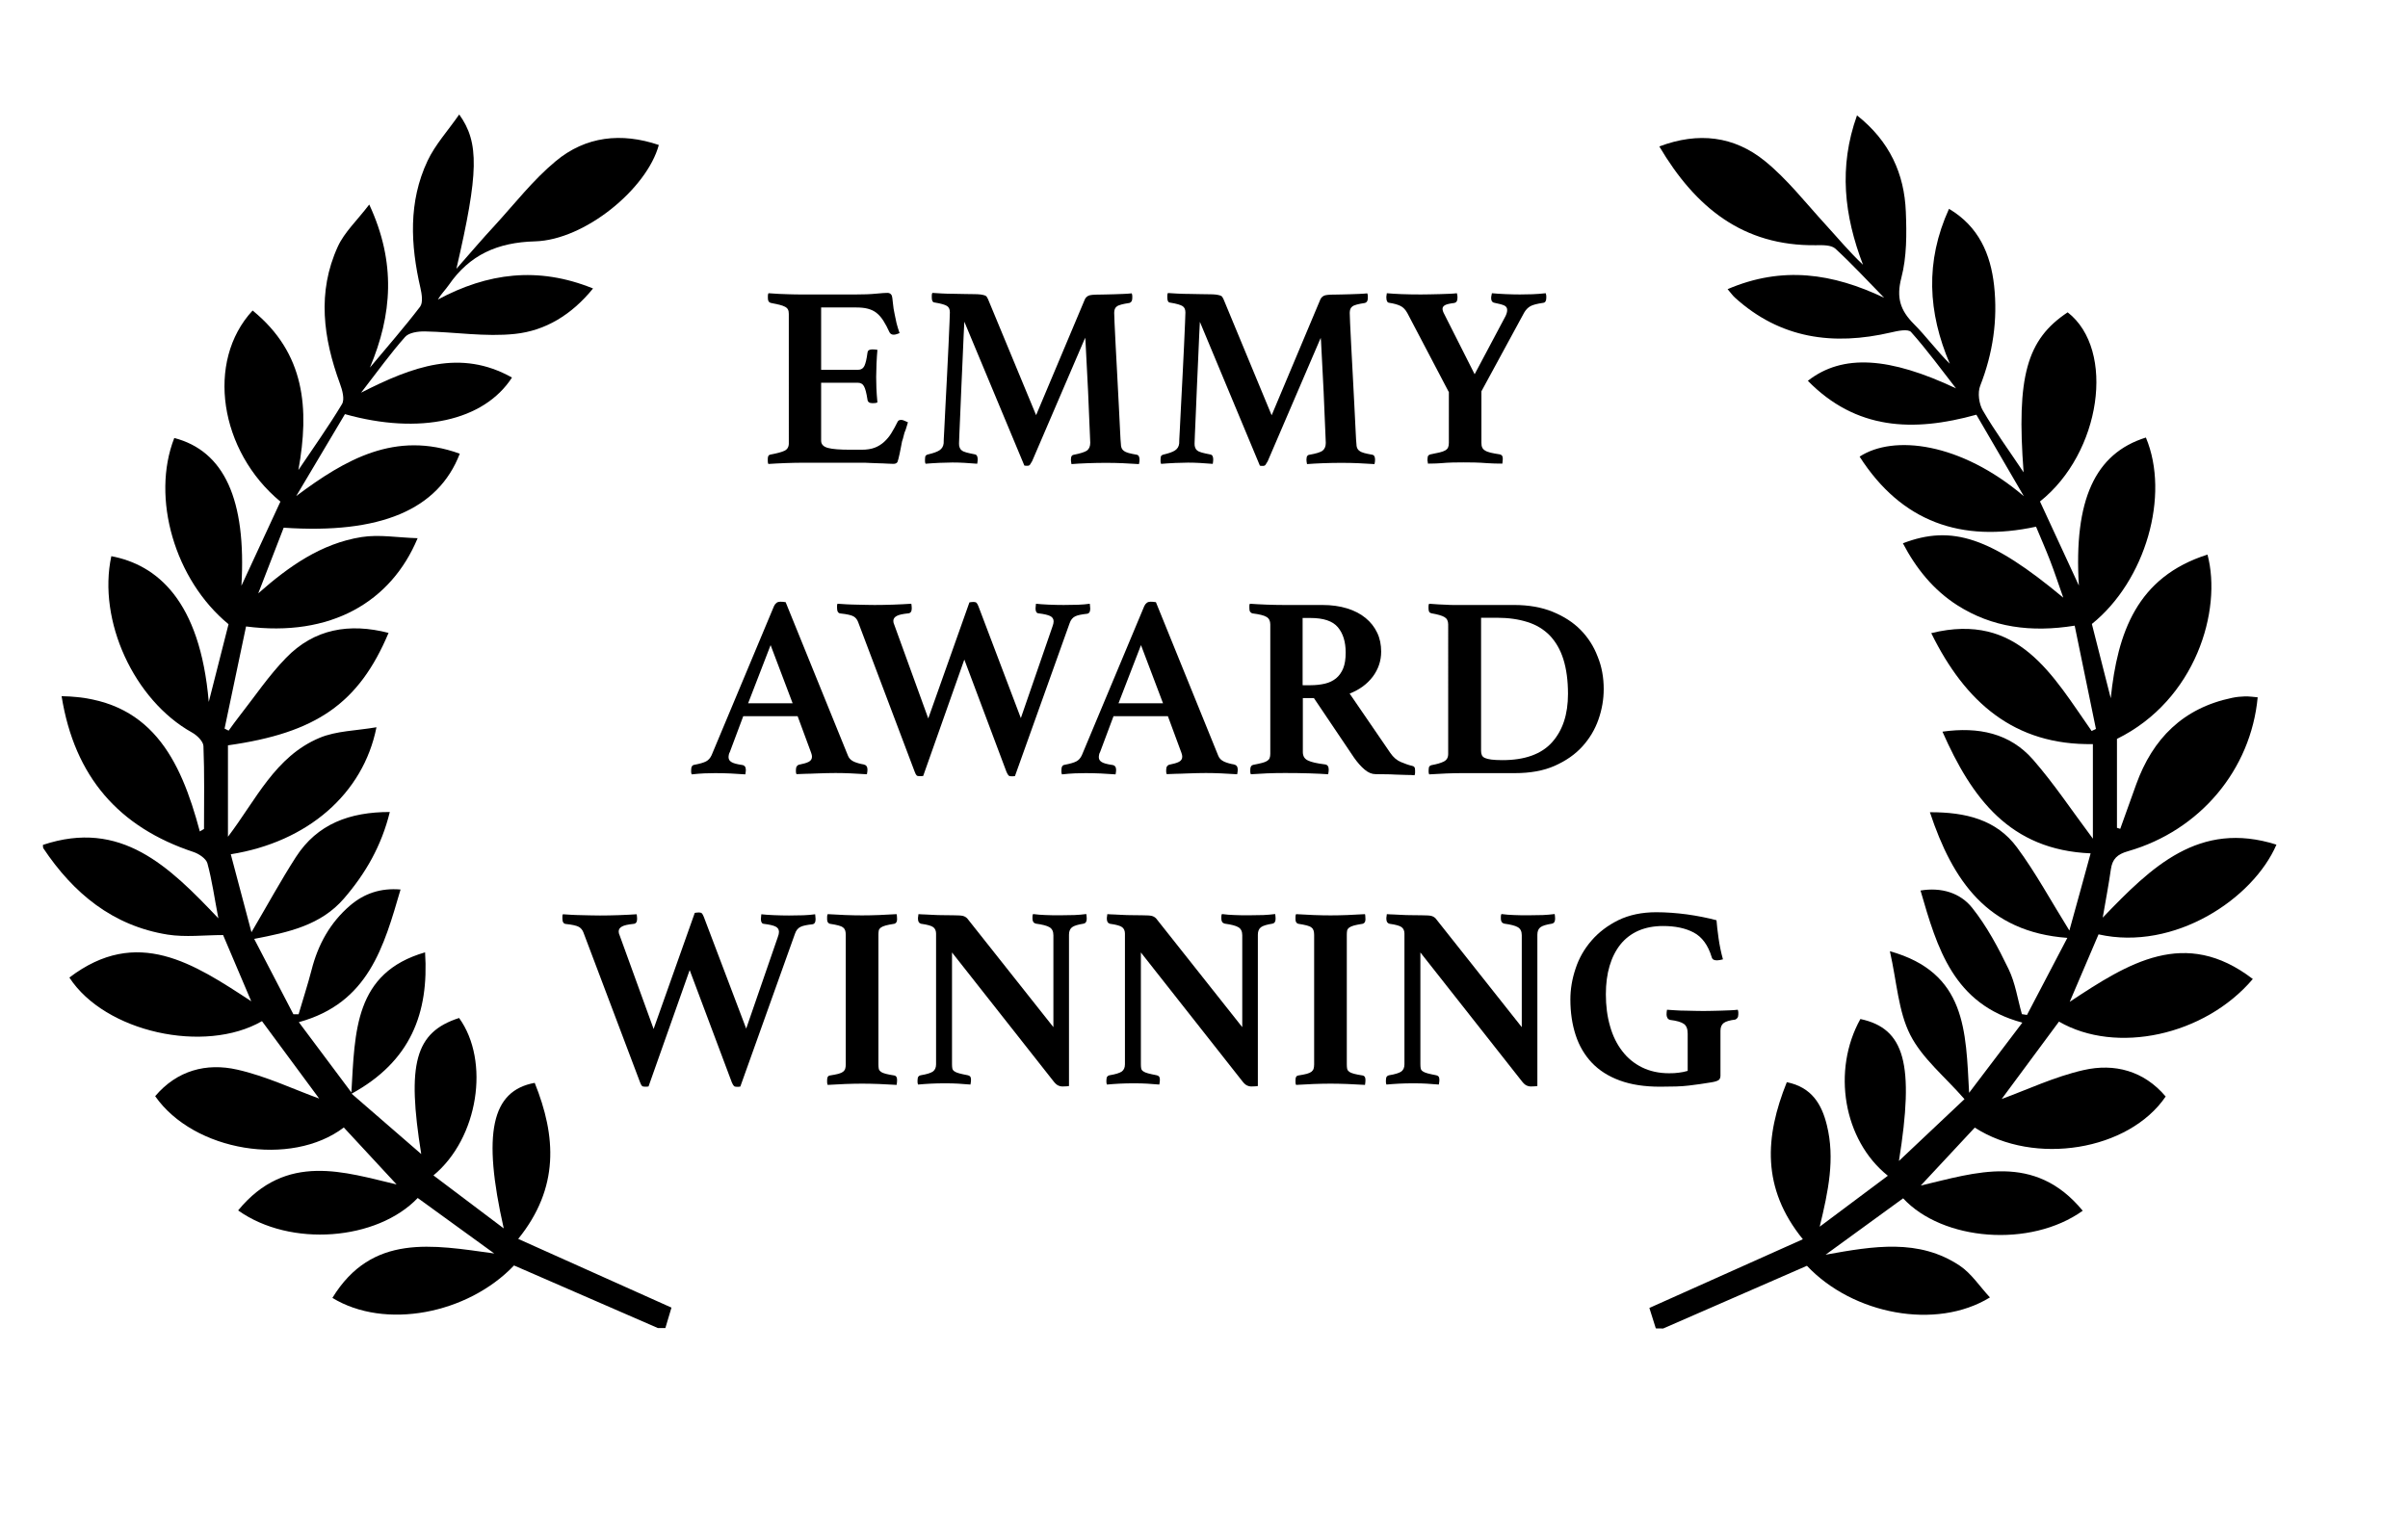 <?xml version="1.0" encoding="utf-8"?>
<!-- Generator: Adobe Illustrator 27.8.0, SVG Export Plug-In . SVG Version: 6.00 Build 0)  -->
<svg version="1.1" id="Layer_1" xmlns="http://www.w3.org/2000/svg" xmlns:xlink="http://www.w3.org/1999/xlink" x="0px" y="0px"
	 viewBox="0 0 213.05 135.78" style="enable-background:new 0 0 213.05 135.78;" xml:space="preserve">
<path d="M146.5,117.56c-0.19-0.61-0.39-1.23-0.57-1.81c4.52-2.03,8.99-4.03,13.58-6.08c-3.67-4.52-3.36-9.08-1.42-13.9
	c2.22,0.45,3.09,1.97,3.54,3.79c0.74,2.98,0.13,5.86-0.63,9c1.99-1.49,3.99-2.98,6.03-4.51c-3.95-3.16-4.96-9.33-2.43-13.87
	c3.93,0.84,4.79,3.97,3.41,12.56c2-1.88,3.97-3.74,5.8-5.47c-1.73-1.99-3.74-3.6-4.8-5.69c-1.06-2.09-1.18-4.66-1.8-7.4
	c6.78,1.9,6.71,7.06,7.01,12.53c1.72-2.27,3.11-4.1,4.71-6.21c-6.1-1.63-7.53-6.58-9.01-11.69c1.85-0.31,3.52,0.21,4.57,1.53
	c1.3,1.63,2.31,3.53,3.22,5.42c0.6,1.23,0.8,2.66,1.18,3.99c0.15,0.02,0.3,0.05,0.45,0.07c1.15-2.2,2.3-4.39,3.57-6.82
	c-7.08-0.52-10.15-5.08-12.16-11.12c3.16-0.01,5.89,0.65,7.71,3.12c1.65,2.23,2.98,4.7,4.63,7.35c0.64-2.32,1.24-4.47,1.88-6.83
	c-7.16-0.3-10.52-4.9-13.11-10.77c3.21-0.45,5.97,0.14,8.02,2.48c1.85,2.12,3.42,4.49,5.29,6.99c0-2.86,0-5.54,0-8.37
	c-6.94,0.12-11.3-3.7-14.3-9.82c7.73-1.9,10.74,3.75,14.19,8.66c0.13-0.06,0.25-0.12,0.38-0.18c-0.62-3.03-1.25-6.06-1.88-9.14
	c-3.87,0.62-7.3,0.16-10.39-1.81c-2.11-1.35-3.64-3.25-4.81-5.48c4.35-1.67,7.79-0.52,14.19,4.81c-0.46-1.3-0.79-2.31-1.17-3.29
	c-0.37-0.96-0.79-1.91-1.24-2.99c-6.61,1.43-11.9-0.41-15.61-6.2c3-1.96,8.93-1.26,14.53,3.5c-1.41-2.42-2.82-4.83-4.2-7.21
	c-5.61,1.56-10.65,1.34-14.91-3c3.09-2.41,7.24-2.1,13.11,0.67c-1.31-1.68-2.57-3.41-3.98-4.99c-0.26-0.29-1.19-0.1-1.77,0.04
	c-5.11,1.19-9.8,0.56-13.82-3.09c-0.16-0.14-0.28-0.32-0.64-0.74c4.85-2.08,9.3-1.4,13.85,0.76c-1.43-1.46-2.82-2.97-4.32-4.35
	c-0.37-0.33-1.14-0.31-1.72-0.3c-6.44,0.08-10.65-3.33-13.85-8.74c3.46-1.31,6.63-0.91,9.34,1.29c1.97,1.6,3.58,3.67,5.31,5.56
	c1.1,1.2,2.14,2.46,3.37,3.62c-1.66-4.34-2.17-8.64-0.53-13.22c2.89,2.29,4.19,5.17,4.32,8.53c0.08,1.95,0.09,3.99-0.4,5.86
	c-0.45,1.74-0.09,2.86,1.09,4.05c1.1,1.1,2.03,2.38,3.2,3.54c-1.93-4.53-2.2-9.02-0.07-13.71c2.64,1.57,3.68,4.01,3.99,6.79
	c0.33,3.03-0.1,5.99-1.23,8.87c-0.24,0.62-0.11,1.6,0.23,2.18c1.06,1.83,2.32,3.54,3.61,5.48c-0.64-8.49,0.28-11.76,3.9-14.16
	c4.27,3.33,2.96,12.44-2.45,16.74c1.11,2.4,2.23,4.81,3.44,7.44c-0.46-7.59,1.43-11.69,5.93-13.1c2.15,5.12-0.03,12.68-4.78,16.5
	c0.55,2.17,1.11,4.37,1.67,6.57c0.6-5.79,2.31-10.73,8.56-12.71c1.31,4.93-1.04,12.88-8.01,16.31c0,2.62,0,5.25,0,7.87
	c0.1,0.03,0.19,0.06,0.29,0.09c0.47-1.31,0.94-2.62,1.41-3.93c1.46-4.05,4.15-6.76,8.48-7.66c0.37-0.08,0.76-0.12,1.14-0.13
	c0.37-0.01,0.75,0.05,1.13,0.08c-0.6,6.41-5.1,11.79-11.47,13.62c-0.95,0.27-1.39,0.68-1.52,1.61c-0.19,1.33-0.44,2.65-0.72,4.27
	c4.31-4.49,8.52-8.63,15.37-6.46c-2.06,4.79-9.03,9.45-15.74,7.94c-0.81,1.9-1.63,3.82-2.55,5.97c5.17-3.42,10.19-6.63,16.2-2.02
	c-4.27,5.03-12.11,6.69-17.15,3.77c-1.75,2.36-3.5,4.73-5.07,6.85c2.25-0.82,4.69-1.98,7.25-2.56c2.73-0.62,5.33,0.06,7.26,2.34
	c-3.26,4.79-11.61,6.16-16.89,2.75c-1.62,1.74-3.25,3.49-4.78,5.13c4.82-1.13,10.06-2.97,14.33,2.23
	c-4.65,3.32-12.41,2.66-15.89-1.1c-2.2,1.6-4.39,3.2-6.86,4.99c4.26-0.77,8.25-1.44,11.87,0.97c1.03,0.69,1.75,1.82,2.67,2.81
	c-4.75,2.92-12.13,1.51-16.19-2.8c-4.25,1.85-8.48,3.7-12.72,5.55C146.93,117.56,146.71,117.56,146.5,117.56z"/>
<path d="M3.8,74.77c6.9-2.3,11.15,1.89,15.52,6.5c-0.35-1.82-0.56-3.37-0.97-4.87c-0.12-0.42-0.75-0.84-1.23-1
	c-6.6-2.19-10.52-6.64-11.67-13.79c7.89,0.13,10.52,5.56,12.23,11.97c0.12-0.07,0.25-0.15,0.37-0.22c0-2.45,0.05-4.9-0.05-7.34
	c-0.02-0.42-0.58-0.96-1.02-1.2c-5.12-2.86-8.36-9.9-7.13-15.6c4,0.76,7.85,3.87,8.62,12.9c0.63-2.48,1.19-4.69,1.75-6.88
	c-4.76-3.91-6.87-11.19-4.8-16.48c4.4,1.15,6.39,5.42,5.94,13.08c1.23-2.66,2.34-5.06,3.45-7.45c-5.38-4.45-6.64-12.4-2.46-16.91
	c4.66,3.79,5.03,8.7,4.05,14.12c1.3-1.94,2.66-3.84,3.86-5.84c0.25-0.42,0.03-1.24-0.18-1.8c-1.48-4.03-2.04-8.1-0.19-12.14
	c0.58-1.27,1.7-2.3,2.78-3.72c2.4,5.16,2.02,9.77,0.06,14.43c1.49-1.79,3.03-3.54,4.44-5.39c0.27-0.36,0.15-1.12,0.03-1.65
	c-0.88-3.82-1.08-7.63,0.63-11.26c0.68-1.44,1.81-2.67,2.8-4.1c1.79,2.5,1.72,5.16-0.25,13.66c1.31-1.49,2.32-2.68,3.38-3.82
	c1.77-1.93,3.4-4.04,5.4-5.7c2.66-2.22,5.82-2.56,9.13-1.44c-1.05,3.88-6.55,8.41-10.96,8.53c-3.31,0.09-5.78,1.19-7.62,3.86
	c-0.3,0.43-0.68,0.8-0.97,1.29c4.39-2.35,8.85-2.96,13.73-0.98c-1.9,2.34-4.23,3.74-6.91,4.02c-2.62,0.28-5.31-0.17-7.97-0.22
	c-0.59-0.01-1.41,0.1-1.75,0.49c-1.27,1.43-2.39,2.99-3.89,4.93c4.58-2.33,8.79-3.89,13.35-1.34c-2.48,3.84-8.17,5.1-14.78,3.24
	c-1.42,2.39-2.86,4.82-4.31,7.25c4.35-3.25,8.77-5.81,14.47-3.75c-1.91,4.97-7.04,7.13-15.58,6.55c-0.74,1.9-1.49,3.86-2.25,5.81
	c2.72-2.4,5.57-4.41,9.13-4.98c1.57-0.25,3.22,0.05,4.97,0.1c-2.35,5.65-7.7,8.78-15.18,7.81c-0.63,2.99-1.27,6.02-1.9,9.04
	c0.12,0.06,0.24,0.12,0.36,0.18c0.32-0.44,0.63-0.88,0.97-1.31c1.35-1.72,2.58-3.56,4.1-5.12c2.5-2.59,5.62-3.11,9.08-2.22
	c-2.63,6.24-6.39,8.85-14.21,9.95c0,2.7,0,5.4,0,8.09c2.49-3.27,4.17-7.1,8.1-8.75c1.5-0.63,3.26-0.63,5.04-0.94
	c-1.17,5.9-6.11,10.16-12.89,11.24c0.59,2.21,1.17,4.39,1.83,6.9c1.44-2.45,2.61-4.6,3.93-6.65c1.9-2.95,4.78-3.99,8.31-3.99
	c-0.73,2.98-2.14,5.44-4.06,7.66c-2.04,2.36-4.87,2.98-7.94,3.57c1.21,2.33,2.34,4.5,3.47,6.67c0.15,0,0.3,0,0.46,0
	c0.38-1.31,0.81-2.61,1.15-3.93c0.57-2.24,1.64-4.18,3.4-5.69c1.25-1.07,2.71-1.57,4.47-1.42c-1.48,5.06-2.83,10.05-9,11.74
	c1.55,2.07,2.92,3.92,4.65,6.22c0.32-5.41,0.26-10.59,6.52-12.4c0.35,5.39-1.28,9.65-6.5,12.51c2.32,2.01,4.44,3.85,6.16,5.34
	c-1.28-7.98-0.56-10.78,3.35-12.04c2.75,3.81,1.71,10.64-2.27,13.93c2.03,1.53,4.02,3.03,6.22,4.69c-1.9-8.4-1.1-12.18,2.74-12.88
	c1.9,4.72,2.2,9.28-1.46,13.81c4.58,2.05,9.05,4.06,13.56,6.08c-0.17,0.58-0.36,1.19-0.54,1.81c-0.22,0-0.44,0-0.66,0
	c-4.24-1.85-8.48-3.69-12.73-5.54c-4.11,4.31-11.43,5.71-16.07,2.87c3.51-5.73,8.87-4.68,14.32-3.93c-2.37-1.72-4.57-3.32-6.77-4.91
	c-3.59,3.76-11.25,4.4-15.89,1.1c4.27-5.21,9.5-3.35,14.02-2.3c-1.36-1.47-3.02-3.26-4.67-5.04c-4.66,3.54-13.27,2.13-16.69-2.77
	c1.93-2.28,4.53-2.97,7.26-2.35c2.57,0.58,5.01,1.75,7.25,2.56c-1.56-2.11-3.31-4.48-5.06-6.85c-5.06,2.92-13.9,0.98-17.04-3.86
	c6-4.57,11.01-1.23,16.09,2.1c-0.89-2.09-1.7-4-2.49-5.86c-1.66,0-3.32,0.21-4.91-0.04c-4.86-0.78-8.34-3.66-11-7.65
	C3.8,74.99,3.8,74.88,3.8,74.77z"/>
<g>
	<path d="M72.65,27.21v5.52h3.23c0.29,0,0.49-0.12,0.6-0.35c0.11-0.24,0.2-0.62,0.27-1.16c0.02-0.12,0.06-0.2,0.14-0.24
		c0.08-0.04,0.18-0.06,0.3-0.06c0.05,0,0.12,0,0.22,0.01c0.1,0.01,0.17,0.02,0.22,0.03c-0.03,0.35-0.06,0.76-0.08,1.23
		c-0.02,0.47-0.03,0.86-0.03,1.18c0,0.27,0.01,0.6,0.02,0.97c0.01,0.37,0.05,0.8,0.09,1.27c-0.05,0.03-0.12,0.05-0.22,0.06
		c-0.1,0.01-0.17,0.01-0.22,0.01c-0.27,0-0.42-0.11-0.44-0.32c-0.09-0.58-0.19-0.97-0.31-1.18c-0.11-0.21-0.3-0.31-0.56-0.31h-3.23
		V39c0,0.32,0.2,0.53,0.6,0.64c0.4,0.11,1.07,0.16,2.02,0.16h0.96c0.46,0,0.84-0.06,1.16-0.18c0.31-0.12,0.59-0.29,0.84-0.52
		c0.24-0.22,0.46-0.48,0.64-0.78c0.18-0.3,0.37-0.63,0.55-1c0.05-0.11,0.15-0.16,0.32-0.16c0.08,0,0.17,0.02,0.27,0.07
		s0.21,0.09,0.32,0.14c-0.03,0.12-0.07,0.24-0.1,0.34c-0.04,0.11-0.07,0.21-0.1,0.32c-0.08,0.17-0.14,0.35-0.18,0.55
		c-0.05,0.2-0.09,0.36-0.14,0.48c-0.03,0.15-0.07,0.32-0.1,0.52c-0.04,0.19-0.08,0.37-0.11,0.55c-0.04,0.18-0.08,0.33-0.11,0.47
		c-0.04,0.14-0.07,0.23-0.08,0.27c-0.06,0.12-0.18,0.18-0.37,0.18c-0.12,0-0.3-0.01-0.53-0.02c-0.23-0.01-0.48-0.03-0.74-0.03
		c-0.27-0.01-0.54-0.02-0.81-0.03c-0.27-0.02-0.51-0.02-0.71-0.02h-5.2c-0.44,0-0.95,0.01-1.52,0.03c-0.57,0.02-1.09,0.05-1.55,0.08
		c-0.03-0.06-0.05-0.14-0.05-0.24s0-0.17,0-0.22c0-0.23,0.08-0.35,0.23-0.37c0.58-0.11,1-0.22,1.25-0.34
		c0.25-0.12,0.38-0.34,0.38-0.64V27.78c0-0.15-0.02-0.28-0.07-0.38c-0.05-0.1-0.13-0.18-0.26-0.25c-0.13-0.07-0.3-0.13-0.5-0.18
		c-0.21-0.05-0.47-0.11-0.79-0.17c-0.15-0.05-0.23-0.18-0.23-0.41c0-0.08,0-0.15,0-0.22c0-0.07,0.01-0.14,0.05-0.22
		c0.66,0.05,1.24,0.08,1.74,0.09c0.5,0.02,0.94,0.02,1.31,0.02h4.69c0.69,0,1.28-0.02,1.77-0.07c0.5-0.05,0.84-0.07,1.02-0.07
		c0.17,0,0.29,0.07,0.37,0.21c0.05,0.12,0.08,0.35,0.11,0.68c0.03,0.33,0.08,0.67,0.16,1.02c0.05,0.26,0.1,0.51,0.16,0.76
		c0.06,0.24,0.15,0.54,0.27,0.89c-0.08,0.03-0.16,0.06-0.25,0.09c-0.09,0.03-0.18,0.05-0.27,0.05c-0.17,0-0.29-0.07-0.37-0.21
		c-0.18-0.4-0.36-0.74-0.54-1.02c-0.18-0.28-0.37-0.51-0.6-0.69c-0.22-0.18-0.48-0.3-0.78-0.38c-0.3-0.08-0.65-0.11-1.06-0.11H72.65
		z"/>
	<path d="M95.98,26.5c0.06-0.14,0.16-0.24,0.3-0.32c0.14-0.08,0.47-0.11,1.01-0.11c0.12,0,0.3,0,0.54-0.01
		c0.24-0.01,0.49-0.01,0.77-0.02c0.27-0.01,0.55-0.02,0.82-0.03s0.51-0.03,0.71-0.05c0.03,0.08,0.05,0.15,0.05,0.23
		c0,0.08,0,0.14,0,0.18c0,0.24-0.08,0.39-0.25,0.44c-0.31,0.05-0.55,0.09-0.72,0.14c-0.18,0.05-0.31,0.1-0.4,0.17
		c-0.09,0.07-0.15,0.15-0.18,0.24c-0.03,0.09-0.05,0.2-0.05,0.32c0,0.03,0.01,0.32,0.03,0.87c0.02,0.55,0.06,1.23,0.1,2.04
		c0.05,0.81,0.09,1.69,0.14,2.63c0.05,0.95,0.09,1.84,0.14,2.69c0.05,0.85,0.08,1.58,0.11,2.21c0.03,0.63,0.05,1.01,0.07,1.14
		c0,0.15,0.02,0.28,0.06,0.38c0.04,0.1,0.11,0.19,0.21,0.26c0.1,0.08,0.24,0.14,0.42,0.19c0.18,0.05,0.42,0.1,0.71,0.15
		c0.17,0.03,0.25,0.18,0.25,0.44c0,0.11-0.01,0.24-0.05,0.39c-0.53-0.03-1.02-0.06-1.45-0.08c-0.44-0.02-0.93-0.03-1.48-0.03
		c-0.5,0-1.04,0.01-1.61,0.03c-0.57,0.02-1.05,0.05-1.43,0.08c-0.03-0.15-0.05-0.28-0.05-0.39c0-0.17,0.03-0.28,0.08-0.34
		c0.05-0.06,0.1-0.09,0.15-0.09C95.6,40.13,96,40,96.19,39.86c0.18-0.15,0.27-0.37,0.27-0.68c0-0.05-0.01-0.29-0.03-0.73
		c-0.02-0.44-0.05-0.99-0.07-1.65c-0.02-0.66-0.05-1.37-0.09-2.13c-0.04-0.76-0.08-1.48-0.11-2.15c-0.04-0.67-0.07-1.25-0.09-1.74
		c-0.02-0.49-0.04-0.79-0.06-0.89l-4.69,10.92c-0.08,0.14-0.14,0.24-0.19,0.31c-0.05,0.07-0.13,0.1-0.22,0.1c-0.03,0-0.08,0-0.14,0
		c-0.06,0-0.11-0.01-0.14-0.02l-5.31-12.73c-0.01,0.2-0.03,0.6-0.06,1.2c-0.02,0.6-0.05,1.29-0.09,2.07
		c-0.04,0.78-0.08,1.6-0.11,2.46c-0.04,0.86-0.07,1.66-0.1,2.39c-0.03,0.73-0.06,1.35-0.08,1.84c-0.02,0.5-0.03,0.77-0.03,0.81
		c0,0.14,0.01,0.26,0.05,0.35c0.03,0.1,0.09,0.19,0.18,0.26c0.09,0.08,0.23,0.14,0.41,0.19c0.18,0.05,0.44,0.11,0.76,0.17
		c0.17,0.03,0.25,0.18,0.25,0.44c0,0.05,0,0.1-0.01,0.17c-0.01,0.07-0.02,0.14-0.03,0.22c-0.41-0.03-0.79-0.06-1.14-0.08
		c-0.35-0.02-0.7-0.03-1.05-0.03c-0.31,0-0.69,0.01-1.14,0.03c-0.46,0.02-0.87,0.05-1.24,0.08c-0.03-0.06-0.05-0.13-0.05-0.21
		c0-0.08,0-0.14,0-0.18c0-0.17,0.02-0.28,0.07-0.33c0.05-0.05,0.11-0.09,0.18-0.1c0.47-0.11,0.82-0.23,1.03-0.37
		c0.21-0.14,0.34-0.34,0.37-0.62c0-0.12,0.01-0.49,0.05-1.11c0.03-0.62,0.07-1.35,0.11-2.2c0.05-0.85,0.09-1.75,0.14-2.7
		c0.05-0.95,0.09-1.84,0.13-2.66c0.04-0.82,0.07-1.5,0.09-2.05c0.02-0.55,0.03-0.84,0.03-0.87c0-0.26-0.08-0.45-0.25-0.56
		s-0.53-0.22-1.1-0.31c-0.17-0.01-0.25-0.16-0.25-0.44c0-0.05,0-0.11,0-0.18c0-0.08,0.01-0.15,0.05-0.23
		c0.2,0.01,0.47,0.03,0.82,0.05s0.71,0.03,1.08,0.03c0.37,0.01,0.71,0.01,1.03,0.02c0.32,0.01,0.55,0.01,0.69,0.01
		c0.27,0,0.49,0.01,0.64,0.03c0.15,0.02,0.27,0.05,0.37,0.08c0.09,0.03,0.16,0.08,0.19,0.14c0.04,0.06,0.07,0.12,0.1,0.18
		l4.26,10.28L95.98,26.5z"/>
	<path d="M116.82,26.5c0.06-0.14,0.16-0.24,0.3-0.32c0.14-0.08,0.47-0.11,1.01-0.11c0.12,0,0.3,0,0.54-0.01
		c0.24-0.01,0.49-0.01,0.77-0.02c0.27-0.01,0.55-0.02,0.82-0.03s0.51-0.03,0.71-0.05c0.03,0.08,0.05,0.15,0.05,0.23
		c0,0.08,0,0.14,0,0.18c0,0.24-0.08,0.39-0.25,0.44c-0.31,0.05-0.55,0.09-0.72,0.14c-0.18,0.05-0.31,0.1-0.4,0.17
		c-0.09,0.07-0.15,0.15-0.18,0.24c-0.03,0.09-0.05,0.2-0.05,0.32c0,0.03,0.01,0.32,0.03,0.87c0.02,0.55,0.06,1.23,0.1,2.04
		c0.05,0.81,0.09,1.69,0.14,2.63c0.05,0.95,0.09,1.84,0.14,2.69c0.05,0.85,0.08,1.58,0.11,2.21c0.03,0.63,0.05,1.01,0.07,1.14
		c0,0.15,0.02,0.28,0.06,0.38c0.04,0.1,0.11,0.19,0.21,0.26c0.1,0.08,0.24,0.14,0.42,0.19c0.18,0.05,0.42,0.1,0.71,0.15
		c0.17,0.03,0.25,0.18,0.25,0.44c0,0.11-0.01,0.24-0.05,0.39c-0.53-0.03-1.02-0.06-1.45-0.08c-0.44-0.02-0.93-0.03-1.48-0.03
		c-0.5,0-1.04,0.01-1.61,0.03c-0.57,0.02-1.05,0.05-1.43,0.08c-0.03-0.15-0.05-0.28-0.05-0.39c0-0.17,0.03-0.28,0.08-0.34
		c0.05-0.06,0.1-0.09,0.15-0.09c0.63-0.11,1.03-0.23,1.21-0.38c0.18-0.15,0.27-0.37,0.27-0.68c0-0.05-0.01-0.29-0.03-0.73
		c-0.02-0.44-0.05-0.99-0.07-1.65c-0.02-0.66-0.05-1.37-0.09-2.13c-0.04-0.76-0.08-1.48-0.11-2.15c-0.04-0.67-0.07-1.25-0.09-1.74
		c-0.02-0.49-0.04-0.79-0.06-0.89l-4.69,10.92c-0.08,0.14-0.14,0.24-0.19,0.31c-0.05,0.07-0.13,0.1-0.22,0.1c-0.03,0-0.08,0-0.14,0
		c-0.06,0-0.11-0.01-0.14-0.02l-5.31-12.73c-0.01,0.2-0.03,0.6-0.06,1.2c-0.02,0.6-0.05,1.29-0.09,2.07
		c-0.04,0.78-0.08,1.6-0.11,2.46c-0.04,0.86-0.07,1.66-0.1,2.39c-0.03,0.73-0.06,1.35-0.08,1.84c-0.02,0.5-0.03,0.77-0.03,0.81
		c0,0.14,0.01,0.26,0.05,0.35c0.03,0.1,0.09,0.19,0.18,0.26c0.09,0.08,0.23,0.14,0.41,0.19c0.18,0.05,0.44,0.11,0.76,0.17
		c0.17,0.03,0.25,0.18,0.25,0.44c0,0.05,0,0.1-0.01,0.17c-0.01,0.07-0.02,0.14-0.03,0.22c-0.41-0.03-0.79-0.06-1.14-0.08
		c-0.35-0.02-0.7-0.03-1.05-0.03c-0.31,0-0.69,0.01-1.14,0.03c-0.46,0.02-0.87,0.05-1.24,0.08c-0.03-0.06-0.05-0.13-0.05-0.21
		c0-0.08,0-0.14,0-0.18c0-0.17,0.02-0.28,0.07-0.33c0.05-0.05,0.11-0.09,0.18-0.1c0.47-0.11,0.82-0.23,1.03-0.37
		c0.21-0.14,0.34-0.34,0.37-0.62c0-0.12,0.01-0.49,0.05-1.11c0.03-0.62,0.07-1.35,0.11-2.2c0.05-0.85,0.09-1.75,0.14-2.7
		c0.05-0.95,0.09-1.84,0.13-2.66c0.04-0.82,0.07-1.5,0.09-2.05c0.02-0.55,0.03-0.84,0.03-0.87c0-0.26-0.08-0.45-0.25-0.56
		s-0.53-0.22-1.1-0.31c-0.17-0.01-0.25-0.16-0.25-0.44c0-0.05,0-0.11,0-0.18c0-0.08,0.01-0.15,0.05-0.23
		c0.2,0.01,0.47,0.03,0.82,0.05s0.71,0.03,1.08,0.03c0.37,0.01,0.71,0.01,1.03,0.02c0.32,0.01,0.55,0.01,0.69,0.01
		c0.27,0,0.49,0.01,0.64,0.03c0.15,0.02,0.27,0.05,0.37,0.08c0.09,0.03,0.16,0.08,0.19,0.14c0.04,0.06,0.07,0.12,0.1,0.18
		l4.26,10.28L116.82,26.5z"/>
	<path d="M128.17,34.67l-3.64-6.94c-0.17-0.32-0.38-0.54-0.63-0.66c-0.25-0.12-0.58-0.21-0.97-0.27c-0.18-0.01-0.27-0.17-0.27-0.46
		c0-0.03,0-0.07,0-0.1c0-0.04,0.01-0.08,0.02-0.13l0.02-0.16c0.34,0.03,0.77,0.06,1.29,0.08c0.53,0.02,1.1,0.03,1.73,0.03
		c0.21,0,0.47,0,0.77-0.01c0.3-0.01,0.6-0.01,0.9-0.02c0.3-0.01,0.59-0.02,0.86-0.03c0.27-0.01,0.48-0.03,0.65-0.05
		c0.03,0.14,0.05,0.23,0.05,0.29c0,0.05,0,0.1,0,0.13c0,0.26-0.09,0.4-0.27,0.44c-0.4,0.05-0.67,0.11-0.82,0.19
		c-0.15,0.08-0.23,0.19-0.23,0.33c0,0.12,0.05,0.28,0.16,0.48l2.68,5.31l2.63-4.95c0.17-0.29,0.25-0.53,0.25-0.73
		c0-0.18-0.08-0.32-0.25-0.4c-0.17-0.08-0.46-0.16-0.87-0.24c-0.2-0.03-0.3-0.18-0.3-0.44c0-0.06,0.02-0.2,0.07-0.41
		c0.32,0.03,0.72,0.06,1.2,0.08c0.48,0.02,0.9,0.03,1.27,0.03c0.35,0,0.72-0.01,1.11-0.02c0.39-0.01,0.78-0.05,1.18-0.09
		c0.03,0.11,0.05,0.19,0.05,0.26c0,0.07,0,0.12,0,0.15c0,0.27-0.09,0.42-0.27,0.44c-0.55,0.08-0.93,0.18-1.14,0.3
		c-0.21,0.12-0.4,0.31-0.55,0.57l-3.78,6.96v4.56c0,0.17,0.02,0.31,0.07,0.41c0.05,0.11,0.13,0.2,0.25,0.27
		c0.12,0.08,0.29,0.14,0.49,0.19c0.21,0.05,0.48,0.1,0.81,0.15c0.08,0.01,0.14,0.05,0.19,0.1c0.05,0.05,0.08,0.16,0.08,0.33
		c0,0.03,0,0.06-0.01,0.1c-0.01,0.04-0.01,0.08-0.01,0.13l-0.02,0.16c-0.24,0-0.47,0-0.69-0.01c-0.21-0.01-0.43-0.02-0.64-0.03
		c-0.37-0.03-0.74-0.05-1.13-0.06c-0.39-0.01-0.71-0.01-0.97-0.01c-0.27,0-0.59,0-0.95,0.01c-0.36,0.01-0.71,0.03-1.04,0.06
		c-0.2,0.01-0.39,0.03-0.58,0.03c-0.19,0.01-0.39,0.01-0.58,0.01l-0.02-0.16c-0.02-0.05-0.02-0.09-0.02-0.13c0-0.04,0-0.07,0-0.1
		c0-0.17,0.03-0.28,0.08-0.33c0.05-0.05,0.12-0.09,0.19-0.1c0.32-0.06,0.59-0.12,0.8-0.17c0.21-0.05,0.38-0.11,0.5-0.18
		c0.12-0.07,0.21-0.16,0.25-0.26c0.05-0.11,0.07-0.24,0.07-0.41V34.67z"/>
	<path d="M70.57,63.38h-4.81l-1.19,3.18c-0.05,0.08-0.08,0.16-0.09,0.25c-0.02,0.09-0.02,0.16-0.02,0.21c0,0.17,0.08,0.31,0.24,0.41
		c0.16,0.11,0.48,0.2,0.97,0.27c0.21,0.03,0.32,0.18,0.32,0.44c0,0.11-0.02,0.24-0.05,0.39c-0.41-0.03-0.85-0.06-1.31-0.08
		c-0.46-0.02-0.91-0.03-1.35-0.03c-0.31,0-0.63,0.01-0.96,0.02c-0.34,0.01-0.71,0.05-1.12,0.09c-0.03-0.06-0.05-0.13-0.05-0.21
		s0-0.14,0-0.18c0-0.29,0.1-0.44,0.3-0.46c0.47-0.09,0.81-0.19,1.02-0.3c0.21-0.11,0.37-0.29,0.49-0.55l5.52-13.19
		c0.12-0.26,0.3-0.39,0.55-0.39c0.08,0,0.15,0,0.23,0.01c0.08,0.01,0.16,0.02,0.25,0.03l5.52,13.6c0.09,0.23,0.27,0.4,0.53,0.52
		c0.26,0.11,0.54,0.19,0.85,0.24c0.23,0.05,0.34,0.2,0.34,0.46c0,0.12-0.02,0.26-0.05,0.41c-0.49-0.03-0.97-0.06-1.44-0.08
		c-0.47-0.02-0.92-0.03-1.33-0.03c-0.21,0-0.47,0-0.78,0.01c-0.31,0.01-0.62,0.02-0.94,0.03c-0.32,0.01-0.64,0.03-0.95,0.03
		c-0.31,0.01-0.58,0.02-0.79,0.03c-0.03-0.06-0.05-0.13-0.05-0.21s0-0.14,0-0.18c0-0.14,0.03-0.24,0.08-0.31
		c0.05-0.07,0.11-0.11,0.17-0.13c0.4-0.08,0.69-0.16,0.88-0.26c0.19-0.1,0.29-0.25,0.29-0.45c0-0.09-0.02-0.21-0.07-0.34
		L70.57,63.38z M70.13,62.24l-1.95-5.15l-1.99,5.15H70.13z"/>
	<path d="M85.77,53.31c0.08-0.01,0.14-0.03,0.21-0.03c0.06-0.01,0.11-0.01,0.16-0.01c0.12,0,0.21,0.03,0.26,0.08
		c0.05,0.05,0.11,0.16,0.17,0.31l3.75,9.89l2.79-8.08c0.08-0.2,0.11-0.36,0.11-0.48c0-0.21-0.1-0.37-0.3-0.47
		c-0.2-0.1-0.54-0.18-1.03-0.24c-0.18-0.01-0.27-0.16-0.27-0.44c0-0.03,0-0.06,0.01-0.1c0.01-0.04,0.01-0.08,0.01-0.13l0.02-0.18
		c0.26,0.03,0.63,0.06,1.11,0.08c0.48,0.02,0.93,0.03,1.34,0.03c0.44,0,0.86-0.01,1.26-0.02c0.4-0.01,0.75-0.05,1.05-0.09l0.02,0.18
		c0,0.05,0,0.09,0.01,0.14c0.01,0.05,0.01,0.08,0.01,0.11c0,0.29-0.1,0.44-0.3,0.46c-0.47,0.05-0.82,0.12-1.04,0.23
		c-0.22,0.11-0.39,0.31-0.49,0.62l-4.83,13.51c-0.08,0.01-0.13,0.02-0.16,0.02c-0.03,0-0.08,0-0.16,0c-0.11,0-0.19-0.02-0.24-0.07
		c-0.05-0.05-0.12-0.15-0.19-0.32l-3.73-9.94l-3.64,10.3c-0.08,0.01-0.13,0.02-0.17,0.02c-0.04,0-0.09,0-0.15,0
		c-0.12,0-0.21-0.02-0.26-0.07c-0.05-0.05-0.11-0.15-0.17-0.32l-5.01-13.26c-0.08-0.21-0.21-0.38-0.4-0.49
		c-0.19-0.11-0.58-0.2-1.16-0.26c-0.2-0.02-0.3-0.18-0.3-0.48c0-0.05,0-0.11,0-0.19s0.01-0.15,0.05-0.19
		c0.23,0.01,0.49,0.03,0.78,0.05c0.29,0.01,0.58,0.03,0.88,0.03c0.3,0.01,0.59,0.01,0.87,0.02c0.28,0.01,0.53,0.01,0.74,0.01
		c0.5,0,1.05-0.01,1.65-0.03c0.6-0.02,1.13-0.05,1.6-0.08c0.01,0.08,0.03,0.15,0.03,0.23c0.01,0.08,0.01,0.14,0.01,0.18
		c0,0.27-0.1,0.42-0.3,0.44c-0.49,0.05-0.83,0.12-1.03,0.23c-0.2,0.11-0.3,0.25-0.3,0.44c0,0.06,0.01,0.12,0.02,0.17
		c0.02,0.05,0.04,0.12,0.07,0.19l3,8.27L85.77,53.31z"/>
	<path d="M103.33,63.38h-4.81l-1.19,3.18c-0.05,0.08-0.08,0.16-0.09,0.25c-0.02,0.09-0.02,0.16-0.02,0.21
		c0,0.17,0.08,0.31,0.24,0.41c0.16,0.11,0.48,0.2,0.97,0.27c0.21,0.03,0.32,0.18,0.32,0.44c0,0.11-0.02,0.24-0.05,0.39
		c-0.41-0.03-0.85-0.06-1.31-0.08c-0.46-0.02-0.91-0.03-1.35-0.03c-0.31,0-0.63,0.01-0.96,0.02c-0.34,0.01-0.71,0.05-1.12,0.09
		c-0.03-0.06-0.05-0.13-0.05-0.21s0-0.14,0-0.18c0-0.29,0.1-0.44,0.3-0.46c0.47-0.09,0.81-0.19,1.02-0.3
		c0.21-0.11,0.37-0.29,0.49-0.55l5.52-13.19c0.12-0.26,0.3-0.39,0.55-0.39c0.08,0,0.15,0,0.23,0.01c0.08,0.01,0.16,0.02,0.25,0.03
		l5.52,13.6c0.09,0.23,0.27,0.4,0.53,0.52c0.26,0.11,0.54,0.19,0.85,0.24c0.23,0.05,0.34,0.2,0.34,0.46c0,0.12-0.02,0.26-0.05,0.41
		c-0.49-0.03-0.97-0.06-1.44-0.08c-0.47-0.02-0.92-0.03-1.33-0.03c-0.21,0-0.47,0-0.78,0.01c-0.31,0.01-0.62,0.02-0.94,0.03
		c-0.32,0.01-0.64,0.03-0.95,0.03c-0.31,0.01-0.58,0.02-0.79,0.03c-0.03-0.06-0.05-0.13-0.05-0.21s0-0.14,0-0.18
		c0-0.14,0.03-0.24,0.08-0.31c0.05-0.07,0.11-0.11,0.17-0.13c0.4-0.08,0.69-0.16,0.88-0.26c0.19-0.1,0.29-0.25,0.29-0.45
		c0-0.09-0.02-0.21-0.07-0.34L103.33,63.38z M102.9,62.24l-1.95-5.15l-1.99,5.15H102.9z"/>
	<path d="M116.25,61.78h-0.98v4.78c0,0.35,0.15,0.6,0.45,0.74c0.3,0.15,0.8,0.26,1.52,0.35c0.21,0.03,0.32,0.18,0.32,0.46
		c0,0.12-0.02,0.26-0.05,0.41c-0.44-0.03-1-0.06-1.66-0.08c-0.66-0.02-1.39-0.03-2.16-0.03c-0.55,0-1.08,0.01-1.59,0.03
		c-0.51,0.02-0.99,0.05-1.43,0.08c-0.03-0.06-0.05-0.13-0.05-0.21s0-0.14,0-0.18c0-0.26,0.08-0.4,0.25-0.44
		c0.32-0.06,0.58-0.12,0.78-0.17c0.2-0.05,0.35-0.11,0.46-0.18c0.11-0.07,0.18-0.15,0.22-0.25c0.04-0.1,0.06-0.23,0.06-0.38V55.26
		c0-0.31-0.11-0.53-0.33-0.66c-0.22-0.14-0.64-0.24-1.27-0.32c-0.08-0.03-0.14-0.08-0.18-0.14c-0.05-0.06-0.07-0.17-0.07-0.32
		c0-0.06,0-0.13,0-0.21c0-0.08,0.01-0.14,0.05-0.18c0.43,0.03,0.92,0.06,1.48,0.08c0.56,0.02,1.06,0.03,1.5,0.03H117
		c0.81,0,1.53,0.1,2.18,0.3s1.19,0.48,1.64,0.85c0.45,0.37,0.79,0.8,1.03,1.31c0.24,0.5,0.35,1.06,0.35,1.67
		c0,0.81-0.25,1.55-0.74,2.21c-0.5,0.66-1.18,1.16-2.05,1.5l3.59,5.24c0.27,0.4,0.59,0.67,0.95,0.82c0.36,0.15,0.69,0.27,1,0.34
		c0.08,0.01,0.14,0.05,0.18,0.1c0.05,0.05,0.07,0.15,0.07,0.29c0,0.06,0,0.13,0,0.21c0,0.08-0.01,0.15-0.05,0.23
		c-0.17-0.02-0.4-0.03-0.71-0.03c-0.31-0.01-0.62-0.02-0.95-0.03c-0.33-0.02-0.66-0.03-0.98-0.03c-0.33-0.01-0.6-0.01-0.81-0.01
		c-0.32,0-0.64-0.13-0.96-0.4c-0.32-0.27-0.63-0.62-0.94-1.06L116.25,61.78z M115.95,60.64c0.47,0,0.9-0.05,1.28-0.14
		c0.38-0.09,0.71-0.25,0.98-0.47c0.27-0.22,0.48-0.52,0.63-0.88c0.15-0.37,0.22-0.83,0.22-1.4c0-0.95-0.23-1.69-0.69-2.24
		c-0.46-0.55-1.27-0.82-2.43-0.82h-0.69v5.95H115.95z"/>
	<path d="M141.89,60.98c0,0.9-0.15,1.79-0.46,2.68c-0.31,0.89-0.78,1.68-1.42,2.39c-0.64,0.71-1.46,1.28-2.45,1.72
		c-0.99,0.44-2.17,0.65-3.53,0.65h-4.69c-0.4,0-0.86,0.01-1.39,0.03c-0.53,0.02-1.03,0.05-1.5,0.08c-0.03-0.06-0.05-0.13-0.05-0.21
		s0-0.14,0-0.18c0-0.17,0.03-0.28,0.08-0.33c0.05-0.05,0.12-0.09,0.19-0.1c0.44-0.08,0.8-0.18,1.06-0.31
		c0.27-0.13,0.4-0.35,0.4-0.68V55.26c0-0.31-0.11-0.52-0.33-0.65c-0.22-0.13-0.6-0.24-1.13-0.33c-0.12-0.03-0.2-0.08-0.23-0.15
		c-0.03-0.07-0.05-0.16-0.05-0.29c0-0.05,0-0.11,0-0.18c0-0.08,0.01-0.15,0.05-0.23c0.32,0.03,0.61,0.05,0.86,0.06
		c0.25,0.01,0.48,0.02,0.7,0.03c0.21,0.02,0.43,0.02,0.64,0.02c0.21,0,0.44,0,0.66,0h4.65c1.3,0,2.44,0.2,3.42,0.6
		c0.98,0.4,1.81,0.93,2.47,1.6c0.66,0.67,1.17,1.46,1.51,2.36C141.72,58.99,141.89,59.96,141.89,60.98z M138.73,61.41
		c0-1.19-0.14-2.21-0.41-3.07c-0.27-0.86-0.68-1.55-1.2-2.1c-0.53-0.54-1.18-0.94-1.97-1.19c-0.79-0.25-1.68-0.38-2.69-0.38h-1.42
		v11.77c0,0.15,0.02,0.28,0.07,0.39c0.05,0.11,0.14,0.19,0.27,0.25c0.14,0.06,0.33,0.11,0.57,0.14c0.24,0.03,0.57,0.05,0.98,0.05
		c1.98,0,3.45-0.53,4.39-1.58C138.26,64.64,138.73,63.22,138.73,61.41z"/>
	<path d="M61.47,80.79c0.08-0.01,0.14-0.03,0.21-0.03c0.06-0.01,0.11-0.01,0.16-0.01c0.12,0,0.21,0.03,0.26,0.08
		c0.05,0.05,0.11,0.16,0.17,0.31l3.75,9.89l2.79-8.08c0.08-0.2,0.11-0.36,0.11-0.48c0-0.21-0.1-0.37-0.3-0.47
		c-0.2-0.1-0.54-0.18-1.03-0.24c-0.18-0.01-0.27-0.16-0.27-0.44c0-0.03,0-0.06,0.01-0.1c0.01-0.04,0.01-0.08,0.01-0.13l0.02-0.18
		c0.26,0.03,0.63,0.06,1.11,0.08c0.48,0.02,0.93,0.03,1.34,0.03c0.44,0,0.86-0.01,1.26-0.02c0.4-0.01,0.75-0.05,1.05-0.09l0.02,0.18
		c0,0.05,0,0.09,0.01,0.14c0.01,0.05,0.01,0.08,0.01,0.11c0,0.29-0.1,0.44-0.3,0.46c-0.47,0.05-0.82,0.12-1.04,0.23
		c-0.22,0.11-0.39,0.31-0.49,0.62l-4.83,13.51c-0.08,0.01-0.13,0.02-0.16,0.02c-0.03,0-0.08,0-0.16,0c-0.11,0-0.19-0.02-0.24-0.07
		c-0.05-0.05-0.12-0.15-0.19-0.32l-3.73-9.94l-3.64,10.3c-0.08,0.01-0.13,0.02-0.17,0.02c-0.04,0-0.09,0-0.15,0
		c-0.12,0-0.21-0.02-0.26-0.07c-0.05-0.05-0.11-0.15-0.17-0.32l-5.01-13.26c-0.08-0.21-0.21-0.38-0.4-0.49
		c-0.19-0.11-0.58-0.2-1.16-0.26c-0.2-0.02-0.3-0.18-0.3-0.48c0-0.05,0-0.11,0-0.19s0.01-0.15,0.05-0.19
		c0.23,0.01,0.49,0.03,0.78,0.05c0.29,0.01,0.58,0.03,0.88,0.03c0.3,0.01,0.59,0.01,0.87,0.02c0.28,0.01,0.53,0.01,0.74,0.01
		c0.5,0,1.05-0.01,1.65-0.03c0.6-0.02,1.13-0.05,1.6-0.08c0.01,0.08,0.03,0.15,0.03,0.23c0.01,0.08,0.01,0.14,0.01,0.18
		c0,0.27-0.1,0.42-0.3,0.44c-0.49,0.05-0.83,0.12-1.03,0.23c-0.2,0.11-0.3,0.25-0.3,0.44c0,0.06,0.01,0.12,0.02,0.17
		c0.02,0.05,0.04,0.12,0.07,0.19l3,8.27L61.47,80.79z"/>
	<path d="M77.72,94.2c0,0.15,0.01,0.28,0.03,0.38c0.02,0.1,0.08,0.19,0.18,0.26c0.1,0.08,0.24,0.14,0.44,0.19
		c0.19,0.05,0.45,0.1,0.77,0.15c0.15,0.03,0.23,0.16,0.23,0.39c0,0.05,0,0.11-0.01,0.21s-0.02,0.17-0.03,0.23
		c-0.49-0.03-1.01-0.06-1.57-0.08c-0.56-0.02-1.05-0.03-1.48-0.03c-0.44,0-0.94,0.01-1.49,0.03c-0.55,0.02-1.07,0.05-1.56,0.08
		c-0.03-0.06-0.05-0.14-0.05-0.23s0-0.16,0-0.21c0-0.24,0.08-0.37,0.23-0.39c0.32-0.05,0.58-0.1,0.77-0.15
		c0.19-0.05,0.33-0.12,0.42-0.19c0.09-0.08,0.15-0.16,0.18-0.26c0.03-0.1,0.05-0.23,0.05-0.38V82.73c0-0.15-0.02-0.28-0.05-0.38
		c-0.03-0.1-0.09-0.19-0.18-0.26c-0.09-0.08-0.23-0.14-0.42-0.19s-0.45-0.1-0.77-0.15c-0.15-0.05-0.23-0.18-0.23-0.39
		c0-0.05,0-0.11,0-0.21c0-0.09,0.01-0.18,0.05-0.25c0.49,0.03,1.01,0.06,1.56,0.08c0.55,0.02,1.05,0.03,1.49,0.03
		c0.43,0,0.92-0.01,1.48-0.03c0.56-0.02,1.08-0.05,1.57-0.08c0.02,0.08,0.03,0.16,0.03,0.25c0.01,0.09,0.01,0.16,0.01,0.21
		c0,0.21-0.08,0.34-0.23,0.39c-0.32,0.05-0.58,0.1-0.77,0.15c-0.19,0.05-0.34,0.12-0.44,0.19c-0.1,0.08-0.16,0.16-0.18,0.26
		c-0.02,0.1-0.03,0.23-0.03,0.38V94.2z"/>
	<path d="M93.2,90.9v-8.13c0-0.34-0.11-0.57-0.34-0.71c-0.23-0.14-0.63-0.24-1.21-0.32c-0.2-0.05-0.3-0.19-0.3-0.44
		c0-0.05,0-0.11,0-0.18c0-0.08,0.01-0.15,0.05-0.23c0.38,0.05,0.76,0.08,1.12,0.09c0.37,0.02,0.79,0.02,1.28,0.02
		c0.49,0,0.91-0.01,1.26-0.02c0.35-0.01,0.7-0.05,1.05-0.09c0.01,0.08,0.03,0.15,0.03,0.23c0.01,0.08,0.01,0.14,0.01,0.18
		c0,0.26-0.09,0.4-0.27,0.44c-0.5,0.08-0.85,0.18-1.03,0.32c-0.18,0.14-0.27,0.36-0.27,0.66v13.39c-0.06,0.01-0.16,0.03-0.31,0.03
		c-0.15,0.01-0.24,0.01-0.29,0.01c-0.11,0-0.22-0.03-0.34-0.08c-0.12-0.05-0.25-0.16-0.39-0.33l-9.02-11.45v9.89
		c0,0.15,0.01,0.28,0.03,0.38c0.02,0.1,0.08,0.18,0.18,0.25c0.1,0.07,0.24,0.13,0.43,0.18c0.19,0.05,0.45,0.11,0.77,0.17
		c0.08,0.02,0.14,0.05,0.19,0.1c0.05,0.05,0.08,0.16,0.08,0.33c0,0.11-0.02,0.24-0.05,0.39c-0.38-0.03-0.74-0.06-1.08-0.08
		c-0.34-0.02-0.72-0.03-1.17-0.03c-0.44,0-0.87,0.01-1.27,0.03c-0.4,0.02-0.78,0.05-1.11,0.08c-0.03-0.06-0.05-0.13-0.05-0.21
		s0-0.14,0-0.18c0-0.15,0.03-0.26,0.08-0.32c0.05-0.06,0.12-0.1,0.19-0.11c0.55-0.09,0.92-0.21,1.1-0.34
		c0.18-0.14,0.27-0.35,0.27-0.64V82.62c0-0.24-0.08-0.43-0.24-0.56c-0.16-0.13-0.52-0.23-1.09-0.31c-0.18-0.05-0.27-0.19-0.27-0.44
		c0-0.03,0-0.06,0-0.1c0-0.04,0.01-0.08,0.02-0.13l0.02-0.18c0.21,0.01,0.42,0.03,0.62,0.03c0.2,0.01,0.4,0.02,0.6,0.03
		c0.34,0.02,0.68,0.03,1.02,0.03c0.34,0.01,0.62,0.01,0.84,0.01c0.44,0,0.73,0.02,0.87,0.06c0.14,0.04,0.26,0.11,0.37,0.22
		L93.2,90.9z"/>
	<path d="M109.91,90.9v-8.13c0-0.34-0.11-0.57-0.34-0.71c-0.23-0.14-0.63-0.24-1.21-0.32c-0.2-0.05-0.3-0.19-0.3-0.44
		c0-0.05,0-0.11,0-0.18c0-0.08,0.01-0.15,0.05-0.23c0.38,0.05,0.76,0.08,1.12,0.09c0.37,0.02,0.79,0.02,1.28,0.02
		c0.49,0,0.91-0.01,1.26-0.02c0.35-0.01,0.7-0.05,1.05-0.09c0.01,0.08,0.03,0.15,0.03,0.23c0.01,0.08,0.01,0.14,0.01,0.18
		c0,0.26-0.09,0.4-0.27,0.44c-0.5,0.08-0.85,0.18-1.03,0.32c-0.18,0.14-0.27,0.36-0.27,0.66v13.39c-0.06,0.01-0.16,0.03-0.31,0.03
		c-0.15,0.01-0.24,0.01-0.29,0.01c-0.11,0-0.22-0.03-0.34-0.08c-0.12-0.05-0.25-0.16-0.39-0.33l-9.02-11.45v9.89
		c0,0.15,0.01,0.28,0.03,0.38c0.02,0.1,0.08,0.18,0.18,0.25c0.1,0.07,0.24,0.13,0.43,0.18s0.45,0.11,0.77,0.17
		c0.08,0.02,0.14,0.05,0.19,0.1c0.05,0.05,0.08,0.16,0.08,0.33c0,0.11-0.02,0.24-0.05,0.39c-0.38-0.03-0.74-0.06-1.08-0.08
		c-0.34-0.02-0.72-0.03-1.17-0.03c-0.44,0-0.87,0.01-1.27,0.03c-0.4,0.02-0.78,0.05-1.11,0.08c-0.03-0.06-0.05-0.13-0.05-0.21
		s0-0.14,0-0.18c0-0.15,0.03-0.26,0.08-0.32c0.05-0.06,0.12-0.1,0.19-0.11c0.55-0.09,0.92-0.21,1.1-0.34
		c0.18-0.14,0.27-0.35,0.27-0.64V82.62c0-0.24-0.08-0.43-0.24-0.56c-0.16-0.13-0.52-0.23-1.09-0.31c-0.18-0.05-0.27-0.19-0.27-0.44
		c0-0.03,0-0.06,0-0.1c0-0.04,0.01-0.08,0.02-0.13l0.02-0.18c0.21,0.01,0.42,0.03,0.62,0.03c0.2,0.01,0.4,0.02,0.6,0.03
		c0.34,0.02,0.68,0.03,1.02,0.03c0.34,0.01,0.62,0.01,0.84,0.01c0.44,0,0.73,0.02,0.87,0.06c0.14,0.04,0.26,0.11,0.37,0.22
		L109.91,90.9z"/>
	<path d="M119.16,94.2c0,0.15,0.01,0.28,0.03,0.38c0.02,0.1,0.08,0.19,0.18,0.26c0.1,0.08,0.24,0.14,0.44,0.19
		c0.19,0.05,0.45,0.1,0.77,0.15c0.15,0.03,0.23,0.16,0.23,0.39c0,0.05,0,0.11-0.01,0.21s-0.02,0.17-0.03,0.23
		c-0.49-0.03-1.01-0.06-1.57-0.08c-0.56-0.02-1.05-0.03-1.48-0.03c-0.44,0-0.94,0.01-1.49,0.03c-0.55,0.02-1.07,0.05-1.56,0.08
		c-0.03-0.06-0.05-0.14-0.05-0.23s0-0.16,0-0.21c0-0.24,0.08-0.37,0.23-0.39c0.32-0.05,0.58-0.1,0.77-0.15
		c0.19-0.05,0.33-0.12,0.42-0.19c0.09-0.08,0.15-0.16,0.18-0.26c0.03-0.1,0.05-0.23,0.05-0.38V82.73c0-0.15-0.02-0.28-0.05-0.38
		c-0.03-0.1-0.09-0.19-0.18-0.26c-0.09-0.08-0.23-0.14-0.42-0.19s-0.45-0.1-0.77-0.15c-0.15-0.05-0.23-0.18-0.23-0.39
		c0-0.05,0-0.11,0-0.21c0-0.09,0.01-0.18,0.05-0.25c0.49,0.03,1.01,0.06,1.56,0.08c0.55,0.02,1.05,0.03,1.49,0.03
		c0.43,0,0.92-0.01,1.48-0.03c0.56-0.02,1.08-0.05,1.57-0.08c0.02,0.08,0.03,0.16,0.03,0.25c0.01,0.09,0.01,0.16,0.01,0.21
		c0,0.21-0.08,0.34-0.23,0.39c-0.32,0.05-0.58,0.1-0.77,0.15c-0.19,0.05-0.34,0.12-0.44,0.19c-0.1,0.08-0.16,0.16-0.18,0.26
		c-0.02,0.1-0.03,0.23-0.03,0.38V94.2z"/>
	<path d="M134.64,90.9v-8.13c0-0.34-0.11-0.57-0.34-0.71c-0.23-0.14-0.63-0.24-1.21-0.32c-0.2-0.05-0.3-0.19-0.3-0.44
		c0-0.05,0-0.11,0-0.18c0-0.08,0.01-0.15,0.05-0.23c0.38,0.05,0.76,0.08,1.12,0.09c0.37,0.02,0.79,0.02,1.28,0.02
		c0.49,0,0.91-0.01,1.26-0.02c0.35-0.01,0.7-0.05,1.05-0.09c0.01,0.08,0.03,0.15,0.03,0.23c0.01,0.08,0.01,0.14,0.01,0.18
		c0,0.26-0.09,0.4-0.27,0.44c-0.5,0.08-0.85,0.18-1.03,0.32c-0.18,0.14-0.27,0.36-0.27,0.66v13.39c-0.06,0.01-0.16,0.03-0.31,0.03
		c-0.15,0.01-0.24,0.01-0.29,0.01c-0.11,0-0.22-0.03-0.34-0.08c-0.12-0.05-0.25-0.16-0.39-0.33l-9.02-11.45v9.89
		c0,0.15,0.01,0.28,0.03,0.38c0.02,0.1,0.08,0.18,0.18,0.25c0.1,0.07,0.24,0.13,0.43,0.18s0.45,0.11,0.77,0.17
		c0.08,0.02,0.14,0.05,0.19,0.1c0.05,0.05,0.08,0.16,0.08,0.33c0,0.11-0.02,0.24-0.05,0.39c-0.38-0.03-0.74-0.06-1.08-0.08
		c-0.34-0.02-0.72-0.03-1.17-0.03s-0.87,0.01-1.27,0.03c-0.4,0.02-0.78,0.05-1.11,0.08c-0.03-0.06-0.05-0.13-0.05-0.21
		s0-0.14,0-0.18c0-0.15,0.03-0.26,0.08-0.32c0.05-0.06,0.12-0.1,0.19-0.11c0.55-0.09,0.92-0.21,1.1-0.34
		c0.18-0.14,0.27-0.35,0.27-0.64V82.62c0-0.24-0.08-0.43-0.24-0.56c-0.16-0.13-0.52-0.23-1.09-0.31c-0.18-0.05-0.27-0.19-0.27-0.44
		c0-0.03,0-0.06,0-0.1c0-0.04,0.01-0.08,0.02-0.13l0.02-0.18c0.21,0.01,0.42,0.03,0.62,0.03c0.2,0.01,0.4,0.02,0.6,0.03
		c0.34,0.02,0.68,0.03,1.02,0.03c0.34,0.01,0.62,0.01,0.84,0.01c0.44,0,0.73,0.02,0.87,0.06c0.14,0.04,0.26,0.11,0.37,0.22
		L134.64,90.9z"/>
	<path d="M151.44,95.78c-0.37,0.06-0.71,0.11-1.03,0.16c-0.32,0.05-0.65,0.09-1,0.13c-0.34,0.04-0.72,0.07-1.12,0.08
		c-0.41,0.01-0.87,0.02-1.41,0.02c-1.38,0-2.56-0.18-3.57-0.55s-1.82-0.89-2.47-1.57c-0.64-0.68-1.12-1.49-1.43-2.44
		c-0.31-0.95-0.47-2-0.47-3.16c0-0.9,0.15-1.81,0.46-2.73c0.3-0.92,0.77-1.74,1.41-2.48s1.43-1.34,2.38-1.81
		c0.95-0.46,2.07-0.7,3.35-0.7c0.89,0,1.79,0.07,2.71,0.19c0.92,0.13,1.8,0.3,2.62,0.52c0.03,0.41,0.09,0.94,0.18,1.58
		c0.09,0.64,0.22,1.27,0.39,1.88c-0.08,0.01-0.17,0.03-0.27,0.06c-0.11,0.02-0.19,0.03-0.25,0.03c-0.12,0-0.23-0.02-0.31-0.06
		c-0.08-0.04-0.14-0.12-0.17-0.24c-0.32-1.05-0.85-1.77-1.58-2.16s-1.64-0.58-2.72-0.58c-0.82,0-1.55,0.14-2.19,0.42
		c-0.63,0.28-1.16,0.69-1.58,1.21c-0.42,0.53-0.74,1.16-0.96,1.9c-0.22,0.74-0.33,1.58-0.33,2.51c0,1.02,0.12,1.96,0.37,2.82
		c0.24,0.86,0.6,1.59,1.08,2.21c0.47,0.62,1.06,1.1,1.75,1.44c0.69,0.34,1.49,0.52,2.39,0.52c0.32,0,0.61-0.01,0.86-0.05
		c0.25-0.03,0.52-0.08,0.79-0.16v-3.3c0-0.41-0.11-0.7-0.34-0.86c-0.23-0.16-0.63-0.28-1.21-0.35c-0.12-0.03-0.21-0.1-0.25-0.19
		c-0.05-0.1-0.07-0.19-0.07-0.29c0-0.05,0-0.11,0.01-0.21c0.01-0.09,0.02-0.16,0.03-0.21c0.23,0.01,0.48,0.03,0.77,0.05
		c0.28,0.02,0.57,0.03,0.87,0.03c0.3,0.01,0.59,0.01,0.86,0.02c0.28,0.01,0.52,0.01,0.72,0.01c0.2,0,0.43,0,0.7-0.01
		c0.27-0.01,0.55-0.01,0.83-0.02c0.28-0.01,0.56-0.02,0.83-0.03c0.27-0.01,0.49-0.03,0.68-0.05c0.03,0.08,0.05,0.15,0.05,0.23
		c0,0.08,0,0.14,0,0.18c0,0.14-0.03,0.24-0.08,0.31c-0.05,0.07-0.12,0.12-0.19,0.15c-0.49,0.06-0.83,0.16-1.02,0.3
		c-0.19,0.14-0.29,0.37-0.29,0.69v3.98c0,0.14-0.04,0.25-0.11,0.34C152.01,95.64,151.8,95.72,151.44,95.78z"/>
</g>
</svg>
